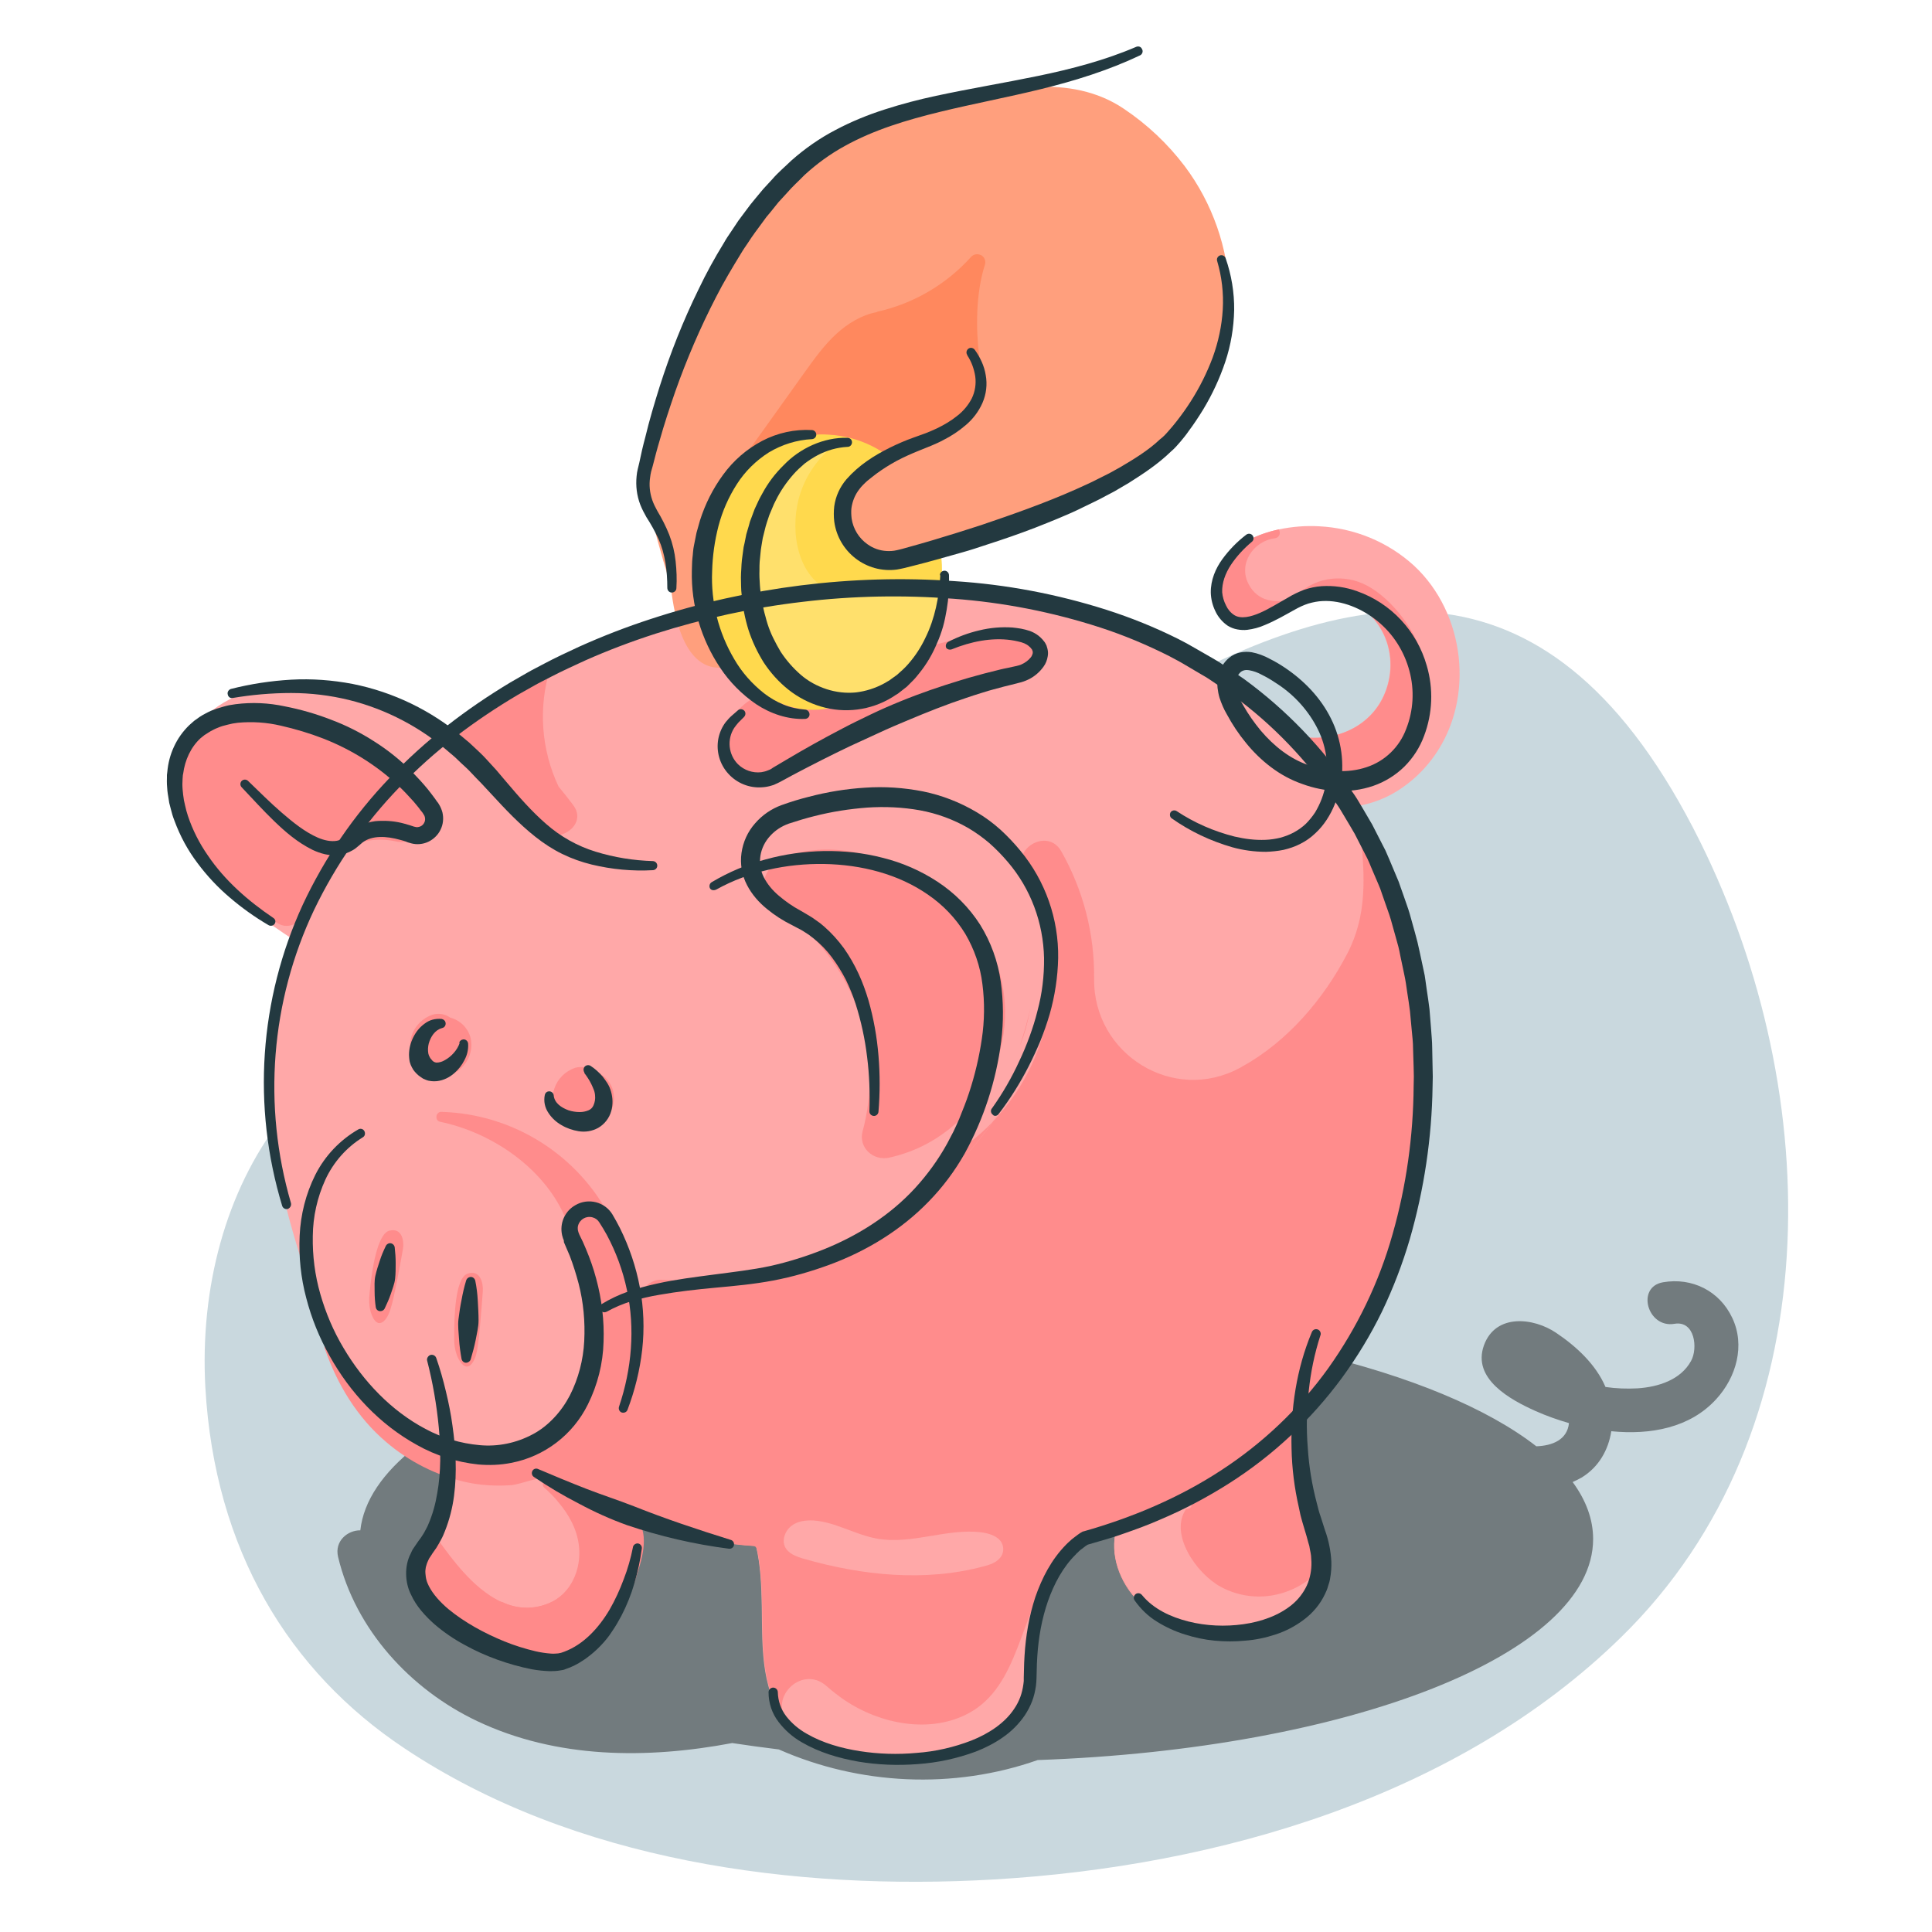 <svg xmlns="http://www.w3.org/2000/svg" xmlns:xlink="http://www.w3.org/1999/xlink" id="Layer_1" x="0px" y="0px" viewBox="0 0 1000 1000" style="enable-background:new 0 0 1000 1000;" xml:space="preserve"><style type="text/css">	.st0{fill:#C9D8DE;}	.st1{opacity:0.43;}	.st2{fill:#FFA8A8;}	.st3{fill:#FF8C8C;}	.st4{fill:#FF8A8A;}	.st5{fill:#FFD94D;}	.st6{fill:#FFE06C;}	.st7{fill:#FF9F7D;}	.st8{fill:#FF885E;}	.st9{fill:#233940;}</style><title>Piggy Bank</title><path class="st0" d="M514.6,972.8c115.6-6.8,239.9-42.6,324.5-125.4C948.4,740.6,944.7,566,880,435.7 c-154.1-310.4-405.4,83.2-607.6,83.2c-111.7,0-171.9,95.3-166.1,199.4c4.8,83.9,43.2,146.8,103,186.6 C297.1,963.5,411.3,978.8,514.6,972.8z"></path><path class="st1" d="M186.5,792.1c6.8-61.3,147-110.3,318.9-110.3c128.5,0,239.2,27.4,289.8,66.8c8.4-0.3,16-3.4,16.9-12 c-5.9-1.7-11.8-3.8-17.4-6.3c-12.9-5.8-32.9-16.6-26.6-34c6-16.5,25.6-14.4,37.4-6.4c10.4,7,20.5,16.3,25.5,28 c5.5,0.8,11.1,1,16.6,0.7c10.6-0.7,22.3-4.3,27.7-14.2c3.6-6.5,2-21-8.6-19.2c-14,2.4-20-19.1-5.9-21.5c14.9-2.6,29.2,4.4,35.8,18.4 c6.8,14.3,2.1,30.7-8.2,42c-13.6,15-34.1,18.7-54.4,16.7c-1.5,9.7-6.5,18.6-15.4,24c-1.5,0.8-3,1.6-4.6,2.3 c6.9,9.4,10.6,19.3,10.6,29.5c0,59.6-126.1,108.7-287.5,114.4c-43.5,15.3-92.1,13-134-5.5c-8.2-1-16.2-2.1-24.1-3.3 c-44.1,8.3-90.8,8.2-132.1-11.4c-34.5-16.4-62.9-47.3-71.9-84.9C173,797.5,180.1,792,186.5,792.1z"></path><path class="st2" d="M93.6,388.9c6.7-17.4,23.6-28.9,42-33c4.1-1,8.3-1.5,12.5-1.7c22.8-0.9,44.9,7.7,65.1,18.2 c4.6,2.4,9.6,4.9,14.7,5.1c1.1,0,2.3-0.1,3.4-0.3c3.9-0.8,7.3-3.1,10.5-5.4c13.7-9.6,28-18.3,42.9-25.9 c82.8-42.5,181.5-53.8,271.5-29.7c38.6,10.4,70.8,27.2,101.7,52.6c1.1,0.9,2.2,1.8,3.2,2.7c3.5,3,6.9,6.2,10.2,9.5 c18.8,3.9,39.3-4.6,46.1-24c7.9-22.5-5.9-46.4-30.1-48.4c-10.3-0.9-18.1,3-26.2,8.8c-6.3,4.5-13.6,9.1-21.6,5.9 c-13-5.3-14-22.6-6.5-32.7c6.7-9,17.6-14.2,29-16.6c6.8-1.4,13.8-2,20.7-1.6c18.2,0.9,35.6,8,49.1,20.3 c26.6,24.6,31.7,68.7,10.7,98.4c-4.5,6.4-10,11.9-16.4,16.4c-7.6,5.4-16.5,8.9-25.8,10c24.9,39.8,37.2,87.9,37.1,134 c0,17.6,0.1,35.2-3.2,52.5c-5.3,28.3-13.3,55.8-27.3,81.2c-4.9,9.1-10.5,17.9-16.5,26.3c-6.8,9.6-14.5,19.2-16.6,30.8 c-4.7,25.8,19.9,51,13,76.3c-0.6,2.1-1.4,4.2-2.4,6.2c-9.8,19.2-37.4,25.5-59.5,21.2c-13.2-2.6-26.4-7.7-35.9-17.3 s-14.8-24.1-11.2-37.1h-1c-3.9,0.3-7.7,1.3-11.2,2.9c-8.8,3.9-16.2,11.2-20.9,19.7c-6.8,12.1-8.9,26.4-10,40.3 c-0.7,9.2-1.1,18.6-4.9,27c-10,21.9-38.3,27.4-62.4,28.1c-21,0.6-44.2-1.4-58.6-16.6c-15-15.9-14.2-38.6-14.5-61.4 c-0.2-10.7-0.6-21.4-3-31.4c-15.9-1-31.7-3.7-47.1-8c-4.6-1.3-9.1-2.7-13.6-4.3c5.7,27.3-10.6,57.5-36.6,67.5 c-16,6.2-34.5,4.3-49.7-3.8c-9.4-4.9-17.3-12.3-22.8-21.4c-2.9-4.8-5.4-11.4-5.2-17.3c0.2-7.5,4.1-14,8.1-20.5 c4.4-7,8.9-13.9,9.5-21.9c0.7-11.3-6.9-21.6-15.8-28.7s-19.4-12.2-27.8-19.8c-14.3-12.9-21.4-31.7-27.7-49.8 c-20.8-60-37.5-128-9.8-185.2c-17.3-11.5-34.9-23.3-47.4-39.9S86.3,408,93.6,388.9z"></path><path class="st3" d="M514.2,580.2c0.1,0,0.1,0,0.1,0c-0.1,0.1-0.2,0.2-0.3,0.3L514.2,580.2z"></path><path class="st3" d="M288,576.8c5.1,9.5,18.4,10.7,25.4,2.6c3.8-4.1,5.3-9.9,3.8-15.3c-1.5-4.9-5.4-8.6-10.4-9.9 c-2.6-1.9-6-2.4-9.1-1.5c-5.1,1.7-9.1,5.7-10.8,10.8C285.4,567.9,285.8,572.7,288,576.8z"></path><path class="st3" d="M214.2,549.3c5.1,9.5,18.4,10.7,25.4,2.6c3.8-4.1,5.3-9.9,3.8-15.3c-1.5-4.9-5.4-8.6-10.4-9.9 c-2.6-1.9-6-2.4-9.1-1.5c-5.1,1.7-9.1,5.7-10.8,10.8C211.7,540.4,212.1,545.3,214.2,549.3z"></path><path class="st3" d="M527.9,541.2c2.6-6.2,4.2-13,5.5-19.5C531.9,528.2,530.1,534.7,527.9,541.2z"></path><path class="st3" d="M171.6,696.8c4,7.7,10.3,13.8,14.9,21.2c8.8,14.1,23.9,23.9,39.3,29.8c15.1,5.7,32.5,5.8,47.3-0.8 c32.4-14.5,39.4-48.6,30.6-79.9c-1.9-6.6-3.7-13.3-5.6-19.9c-2-7-3.9-14.1-7.2-20.6c-11.9-23.8-37.6-40.7-63.2-46 c-2.8-0.6-2.2-5.2,0.7-5.1c37.3,1,71.1,22.4,88,55.7c0.3,0.7,0.4,1.4,0.1,2.1c-0.2,0.6-0.1,1.3,0.2,1.8c1.6,2.7,2.9,5.5,3.9,8.5 c4.5,11.6,7.5,23.7,9.2,36.1c0.7-3,1.2-6.1,1.7-9.1c0.8-4.5,6.3-8.5,10.8-8.2c40,2.8,79.7-8.6,114.1-28.7 c9.7-5.7,18.8-12.2,27.2-19.6c11.4-10,21.6-21.2,30.3-33.5l0.1-0.2c33.1-34.6,39.6-86.8,16-128.5c-7-12.5,12.2-23.8,19.3-11.3 c11.4,20.1,17.3,42.9,17,66c-0.4,39.2,41.1,64.8,75.5,46.1l0.9-0.5c23.6-13,42.4-35,54.7-58.7c10.4-20,8.9-40.1,7-61 c-0.4-1.1,0.2-2.1,1.3-2.5c1.1-0.4,2.2,0.2,2.5,1.3c19.5,36.9,29.3,79.3,29.2,120.2c0,17.6,0.1,35.2-3.2,52.5 c-5.3,28.3-13.3,55.8-27.3,81.2c-4.9,9.1-10.5,17.9-16.5,26.3c-6.8,9.6-14.5,19.2-16.6,30.8c-4.7,25.8,19.9,51,13,76.3 c-0.6,2.1-1.4,4.2-2.4,6.2c-9.8,19.2-37.4,25.5-59.5,21.2c-13.2-2.6-26.2-7.7-35.7-17.3s-14.8-24.1-11.2-37.1h-1 c-3.9,0.3-7.7,1.3-11.2,2.9c-8.8,3.9-16.2,11.2-20.9,19.7c-6.8,12.1-8.9,26.4-10,40.3c-0.7,9.2-1.1,18.6-4.9,27 c-10,21.9-38.3,27.4-62.4,28.1c-21,0.6-44.2-1.4-58.6-16.6c-15-15.9-14.2-38.7-14.5-61.3c-0.2-10.2-0.6-20.3-2.7-29.9 c-0.2-0.9-1-1.6-1.9-1.6c-4.8-0.3-9.6-0.8-14.4-1.5c-7.2-0.9-14.5-2.2-21.6-3.9c-3.2-0.8-6.4-1.5-9.6-2.4c-4.6-1.3-9.1-2.4-13.6-4.1 l0,0c2.2,10.3,1.1,21.8-2.8,32.1c-0.1,0.2-0.1,0.2-0.2,0.4c-0.2,0.4-0.5,1-0.6,1.4s-0.3,0.9-0.5,1.3c-0.5,1-1,2.1-1.5,3.1 c-0.2,0.4-0.4,0.8-0.6,1.2c-0.5,0.9-1,1.8-1.5,2.7l-0.4,0.7c-0.6,0.8-1.5,2.3-2.1,3.1c-0.3,0.5-0.7,0.9-1,1.4 c-0.6,0.9-1.2,1.7-1.9,2.5c-1.3,1.7-2.8,3.3-4.3,4.8c-0.3,0.3-0.7,0.6-1,0.9l-1.1,1c-0.7,0.7-1.5,1.3-2.3,2s-1.7,1.3-2.5,1.9 l-1.1,0.8c-1.3,0.8-2.7,1.7-4.1,2.5c-0.4,0.2-0.8,0.5-1.3,0.7c-1.3,0.7-2.6,1.3-3.9,1.9c-0.6,0.3-1.2,0.6-1.8,0.8 c-9.5,3.6-19.7,4.6-29.7,2.9c-1.3-0.2-2.6-0.4-3.8-0.7l-1.9-0.5c-1.4-0.4-2.7-0.8-4-1.2c-1.2-0.4-2.3-0.8-3.4-1.2 c-0.5-0.2-1.1-0.4-1.7-0.7s-1.2-0.6-1.8-0.8s-1-0.4-1.6-0.7s-1.3-0.7-1.9-1c4.4-7.1,8.8-14.3,13.2-21.5c0.5-0.9,1.7-1.2,2.6-0.8 c7.7,3.7,16.6,3.8,24.4,0.4c11.3-4.8,16.6-17.4,15.4-29.2c-0.8-8.2-4.7-15.6-9.8-21.9c-0.6-0.6-0.6-1.6-0.2-2.3 c0.8-1.4,1.7-2.9,2.5-4.4c0.1,0,0.1-0.1,0.1-0.1c0.5-1,0.1-2.2-0.9-2.7l-1.7-0.9c-1.9-1.2-3.9-2.2-6-2.9c-5.2-1.3-13.9,2.9-19.4,3.4 c-7.9,0.6-15.9,0.1-23.7-1.6c-15.2-3.5-29.2-10.6-41-20.7c-15-12.7-25.4-29.9-31.8-48.4c-0.4-1.1,0.1-2.3,1.1-2.7 c1.1-0.4,2.3,0.1,2.7,1.1L171.6,696.8z"></path><path class="st3" d="M375.4,798.5c-7.3-0.7-14.5-2.1-21.6-4C360.9,796.2,368.2,797.5,375.4,798.5z"></path><path class="st3" d="M231.4,377.1c3.9-0.8,7.3-3.1,10.5-5.4c13.7-9.6,28-18.2,42.9-25.8c-6.3,20.2-4.7,42.1,4.3,61.2 c2.6,3.1,5.1,6.3,7.5,9.5c5.3,6.9,0.2,13.7-6.5,15.5c-4.8,2.3-11,1.8-14.7-3.8c-2.1-3.2-4.1-6.6-5.8-10.1 c-12.4-15-26.3-28.7-41.6-40.8C229.2,377.4,230.3,377.3,231.4,377.1z"></path><path class="st3" d="M488.1,600.4c9.6-5.3,18.3-12,25.9-19.9c-8.8,12.4-19,23.6-30.4,33.5C481.6,609.3,482.4,603.6,488.1,600.4z"></path><path class="st3" d="M639.7,323.2c8,3.2,15.3-1.4,21.6-5.9c8.1-5.8,15.9-9.7,26.2-8.8c24.2,2.1,37.9,26,30.1,48.4 c-6.3,18.1-24.5,26.7-42.1,24.7c3.7,3.8,7,7.8,10,12.1c2.3,3.4,4.7,7,6.7,10.6c1.2,0.1,2.4,0,3.6-0.1c4.1-0.4,8.2-1.4,12-3 c0.7,0,1.5-0.3,1.9-0.9c9.2-4.5,16.9-11.7,21.9-20.7c7.6-13.5,8.5-31.5,2.6-45.8c-5.2-12.6-17.9-28.1-31.2-32.7 c-12.1-4.1-25.5-0.7-33.1,8.8c-0.1,0.1-0.2,0.1-0.3,0.1c-9.2,2.3-18.4,1.7-23.3-7.6c-5.6-10.6,2.5-22.5,13.7-23.8 c0.4-0.1,0.8-0.2,1.1-0.4c1.3-0.8,1.7-2.6,0.9-3.9c0-0.1,0.1-0.2,0.1-0.3c-11.4,2.4-22.3,7.6-29,16.6 C625.7,300.7,626.6,318,639.7,323.2z"></path><path class="st3" d="M101.4,379.2c16.7-14.6,47.8-11.6,66.3-3.4c19.4,8.8,36.9,21.4,51.4,37c5.4,5.8,3.1,13.2-1.8,16.9 c-2.3,4.6-7.4,7-12.4,5.8c-21.6-4.7-43,10-45.1,32.3c-0.8,7.5-9.3,15-16.8,9.6c-17.4-12.5-36.7-23.8-45-44.2 C90.7,415.2,86.1,392.5,101.4,379.2z"></path><path class="st3" d="M445.3,441.8c26.9,7,56.4,24.9,68.2,51.1c19.8,44-5.9,95.9-53.3,106.3c-8.2,1.8-16-5.2-13.7-13.7 c10.7-39.6-2.6-81.8-34.1-108.1c-2.6-1.3-5.3-2.4-8.1-3.3c-3.7-1.3-6.6-4.2-7.9-7.9C387.9,439.8,425.7,436.7,445.3,441.8z"></path><path class="st2" d="M427.7,872.6c-13-11.3-30.9,7-19.3,19.7l0.4,0.5c14.4,15.2,37.7,17.2,58.6,16.6c24.1-0.6,52.4-6.2,62.4-28.1 c3.8-8.4,4.2-17.8,4.9-27c1.1-13.9,3.2-28.2,10.1-40.5c-17.2,21.9-17,58.6-43.3,72.9c-20.1,10.9-46,5.6-64.2-6.6 C434,877.8,430.8,875.4,427.7,872.6z"></path><path class="st2" d="M577.9,791.4h-1c2.1-0.1,8.3-6.3,10.7-7.5c6.8-3.5,14.4-5,21.3-8.2c2.2-1.1,8.7-6.1,11.1-4.9 c1.8,0.9,2.3,3.5,0.4,4.6c-1.3,0.7-2.5,1.5-3.6,2.5c0,0.2,0.1,0.4,0.1,0.6c0.1,1.1-0.7,2.2-1.9,2.4l-1.1,0.2 c-8.9,13,5.5,33.5,17.9,40.2c16.4,8.9,36,5.7,49.5-6.9c1.5-1.4,4.6-0.5,4.4,1.8c-0.2,2.9-0.6,5.7-1.2,8.5 c-9.8,19.2-37.4,25.5-59.5,21.2c-13.3-2.6-26.4-7.9-35.9-17.5C579.6,818.8,574.3,804.4,577.9,791.4z"></path><path class="st4" d="M224.2,792.4c0.1,1,0,2-0.1,3c0.9-0.1,1.8,0.3,2.3,1.1c7.8,11,18.6,25.4,31.8,32c7.9,4,16.7,5.2,26.1,1.2 c11.3-4.8,16.6-17.4,15.4-29.2c-0.9-8.7-5.1-16.4-10.7-23c-2.2-2.7-4.7-5.2-7.3-7.5c-1.9-1.7,0.1-5.2,2.5-4.3 c3.1,1.1,6.3,2.3,9.6,3.5c9.9,3.7,20.7,8,29.5,12.1c3.2,1.4,5.9,3.8,7.7,6.8c5.1,8.9,0.5,22.2-3.3,32c-0.1,0.2-0.1,0.3-0.2,0.5 c-0.2,0.4-0.5,1-0.6,1.4s-0.3,0.9-0.5,1.3c-0.5,1-1,2.1-1.5,3.1c-7.7,15.2-21.7,26.3-38.2,30.6c-24.5,6.1-52.3-5-65.2-26.9 c-2.9-4.8-5.4-11.4-5.2-17.3C216.6,805.3,220.4,798.8,224.2,792.4z"></path><path class="st3" d="M235.1,692.7c-0.1,3.1,0.4,6.2,1.5,9.1c4.2,9.7,8.7,5.1,10.2-2.2c1-4.9,1.3-10,1.8-15 c0.5-5.4,0.9-10.8,1.3-16.2c0.3-4.4-1.4-11.5-8-9.1c-6.4,2.4-6.8,23-6.8,31.3C235.1,691.4,235.1,692.1,235.1,692.7z"></path><path class="st3" d="M191.3,669.6c-0.4,3-0.3,6.2,0.5,9.2c3,10.1,8.1,6,10.3-1.1c1.5-4.9,2.4-9.9,3.4-14.8c1.1-5.3,2-10.7,3-16 c0.8-4.3-0.2-11.6-7-9.9c-6.5,1.7-9.2,22.2-10,30.4C191.4,668.3,191.3,669,191.3,669.6z"></path><path class="st3" d="M379.1,396.4c6.6,8.3,17.5,7.4,26.5,4c13.8-5.2,26.8-13.2,39.9-19.8c14.8-7.5,29.5-15.4,45-21.6 c7.7-3.1,15.7-5.6,23.8-7.5c4.9-1.1,9.9-1.8,14.5-3.8l0.2-0.1c9.5-4.3,7.4-18.5-2.9-20c-16.6-2.4-37.3,5.1-51.3,8.7 c-21.9,5.7-43.9,11.5-65.8,17.6c-11.1,3-22.9,7.1-29.6,17.1C374.3,378.5,373.4,389,379.1,396.4z"></path><ellipse class="st5" cx="420.8" cy="288.8" rx="57.5" ry="78.6"></ellipse><path class="st6" d="M428.1,233.7c3.4-1,6.9-1.5,10.5-1.5c27,0,48.9,28.5,48.9,63.5c0,2.4-0.1,4.8-0.3,7.1 c-2.7,31.7-23.4,56.4-48.6,56.4c-27,0-48.9-28.5-48.9-63.5C389.7,265.3,406.1,240,428.1,233.7z"></path><path class="st5" d="M413.3,258.6c2.5-9.6,7.6-18.2,14.8-25c3.4-1,6.9-1.5,10.5-1.5c27,0,48.9,28.5,48.9,63.5c0,2.4-0.1,4.8-0.3,7.1 c-8.6,2.6-17.9,3.7-26.6,4.8c-9.8,1.3-20.6,2.8-29.9-1.1C412.7,299,409,275.6,413.3,258.6z"></path><path class="st7" d="M332.4,250.6c9.5-30.8,17.1-56.8,30.3-86.2c10.6-23.5,21.5-48.1,38.9-67.5C424,71.8,456,60.7,488,53 c30.3-7.2,66-15.4,93.7,3.3c12.1,8.1,22.7,18.1,31.5,29.7c28.7,38.2,32.5,93.6,1.9,132c-17.8,22.4-44.1,35.4-69.7,47 c-0.2,1-0.8,1.8-1.8,2.1l-50.3,16.3c-13.1,4.3-27.5,10.1-41.3,6c-10.1-3-18.1-11-18.5-21.9c-0.4-11.8,18.6-22.8,26.5-30.8 c-0.1-0.1-0.2-0.2-0.3-0.3c-12.2-10.8-31.1-13.5-46.3-10.4c-11.9,2.6-22.7,8.8-31,17.7c-4.2,4.4-7.7,9.4-10.5,14.8 c-4.5,8.8-7.3,18.3-8.1,28.1c-1.6,18.8,6,35.4,10.7,53.2c0.1,0.4,1.6,5.5,0.8,5.6c-25.7,3.7-27.4-40.7-28.5-43.9 c-4.7-14.2-8.2-28.8-12.3-43.2c-0.2-0.5-0.1-1.1,0.1-1.6C333.2,255.5,331.7,252.8,332.4,250.6z"></path><path class="st8" d="M382.4,243.7c18.8-20.4,49.4-24.8,73.2-10.5c1.2,0.9,2.6,1.5,4.1,1.6c1.2-0.1,2.4-0.5,3.4-1.1 c11-5.4,24.1-6.3,33.8-13.7c12.2-9.4,11.6-22.2,9.9-35.9s-1.8-32.2,3-47.1c0.6-2-0.3-4.1-2.1-5h-0.1c-1.7-0.8-3.8-0.4-5,1 c-12.8,14.2-29.7,24.1-48.3,28.3c-0.2,0.1-0.5,0.2-0.7,0.3c-7.8,1.5-14.9,5.9-20.8,11.3c-6.4,5.9-11.5,13.1-16.6,20.2 c-9.8,13.7-19.5,27.3-29.3,41c-1.7,2.1-3,4.5-4,7C382.6,242,382.4,242.9,382.4,243.7z"></path><path class="st9" d="M150.6,622.7c0.3,1.2-0.3,2.4-1.5,3c-1.2,0.4-2.5-0.2-3-1.4c-15.7-51.6-11.9-107.1,10.6-156 c11.3-24.2,26.5-46.4,45-65.7c18.3-19.4,39.7-35.7,62.5-49.4l8.7-5c2.9-1.7,5.9-3.1,8.8-4.7c5.8-3.1,11.9-5.9,17.9-8.7 c12.2-5.5,24.6-10.3,37.2-14.4c25.3-8.3,51.3-14.1,77.7-17.4c26.4-3.3,53.1-4.1,79.6-2.2c26.7,1.7,53,6.7,78.5,14.8 c12.8,4.1,25.2,9.1,37.2,15.1l4.4,2.3c1.5,0.8,2.9,1.7,4.4,2.5l8.7,5c1.4,0.9,2.9,1.6,4.3,2.6l4.2,2.8l8.3,5.7 c21.7,15.9,40.6,35.5,55.6,57.9c2,2.7,3.7,5.6,5.4,8.5s3.4,5.8,5.1,8.7l4.6,9l2.3,4.5c0.7,1.5,1.3,3.1,2,4.6l3.9,9.3 c0.7,1.5,1.3,3.1,1.8,4.7l1.7,4.8c1,3.1,2.3,6.3,3.2,9.5l2.7,9.7l1.3,4.9c0.4,1.6,0.7,3.3,1.1,4.9l2.1,9.8c0.4,1.7,0.7,3.3,0.9,5 l0.7,5c0.5,3.3,1,6.6,1.4,9.9l0.8,10c0.2,3.3,0.6,6.7,0.6,10l0.2,10c0,1.7,0.1,3.3,0.1,5l-0.1,5c-0.4,26.8-4.4,53.4-11.8,79.1 c-3.8,12.9-8.6,25.4-14.4,37.5c-5.9,12.1-12.9,23.6-20.8,34.4c-16,21.7-35.8,40.2-58.5,54.6c-11.2,7.1-23.1,13.4-35.4,18.6 c-3.1,1.4-6.2,2.6-9.3,3.8c-3.1,1.2-6.3,2.3-9.4,3.4l-4.7,1.6l-4.9,1.5l-9.6,2.8l0.7-0.3c-0.5,0.3-1.1,0.6-1.6,1 c-0.6,0.4-1.1,0.9-1.7,1.3c-0.6,0.4-1.2,0.9-1.7,1.4l-0.8,0.8l-0.4,0.4l-0.2,0.2l-0.1,0.1l0,0c0.1,0,0.1-0.1,0.2-0.2 c0.2-0.2,0.3-0.4,0.4-0.6l-0.7,0.9c-6.6,6.5-11.2,15.1-14.4,24.2c-1.6,4.6-2.8,9.3-3.7,14c-0.9,4.9-1.5,9.7-1.8,14.6l-0.2,3.7 l-0.1,3.7l-0.1,3.8l-0.1,2l-0.2,2c-0.4,2.7-1,5.4-2,8s-2.3,5-3.8,7.3c-3.1,4.5-6.9,8.3-11.4,11.4c-4.3,3-9,5.4-13.9,7.3 c-9.7,3.6-19.9,5.8-30.2,6.5c-10.3,0.8-20.6,0.4-30.7-1.3c-10.1-1.8-20.1-4.7-29.2-10c-4.7-2.7-8.7-6.2-12-10.5 c-3.4-4.4-5.2-9.8-5.2-15.4l0,0l0,0c0-1.3,1.1-2.4,2.4-2.4c1.3,0,2.4,1.1,2.4,2.4c0.1,4.5,1.6,8.9,4.4,12.5c2.9,3.7,6.5,6.7,10.6,9 c8.3,4.8,17.9,7.5,27.5,9c9.7,1.5,19.5,1.8,29.3,0.9c9.8-0.7,19.3-2.9,28.4-6.4c8.8-3.5,17.2-8.9,22.2-16.5c1.3-1.9,2.3-3.9,3.1-6 c0.8-2.2,1.3-4.4,1.6-6.6l0.2-1.7v-1.7l0.1-3.8l0.1-3.8l0.2-3.8c0.3-5.1,0.9-10.2,1.8-15.3c0.9-5.1,2.2-10.2,3.8-15.1 c3.4-9.8,8.3-19.4,15.9-27.1l-0.7,0.9c0.1-0.2,0.3-0.5,0.5-0.7c0.1-0.1,0.3-0.3,0.3-0.3l0,0l0.1-0.1l0.2-0.2l0.5-0.5l1-0.9 c0.6-0.6,1.3-1.2,2-1.7s1.4-1.1,2.1-1.6c0.8-0.6,1.6-1.1,2.5-1.6c0.2-0.1,0.4-0.1,0.6-0.2h0.1c25-7.1,49.2-17.3,70.8-31.4 c21.7-14.1,40.6-32,55.7-53c15-21.1,26.3-44.5,33.3-69.4c7.1-24.9,10.7-50.7,10.9-76.6l0.1-4.9c0-1.6-0.1-3.2-0.1-4.8l-0.3-9.7 c0-3.3-0.4-6.5-0.7-9.7l-0.9-9.7c-0.4-3.2-0.9-6.4-1.4-9.6l-0.7-4.8c-0.3-1.6-0.5-3.2-0.9-4.8l-2-9.5c-0.3-1.6-0.6-3.1-1-4.7 l-1.3-4.7l-2.6-9.3c-0.9-3.1-2.1-6.1-3.1-9.1l-1.6-4.6c-0.5-1.5-1-3-1.7-4.5l-3.8-8.9c-0.6-1.4-1.2-3-1.9-4.4l-2.2-4.3l-4.4-8.6 c-1.6-2.8-3.3-5.6-4.9-8.3c-1.6-2.7-3.2-5.5-5.1-8.1c-14.4-21.3-32.3-40.1-53.1-55.3l-8-5.5l-4-2.7c-1.3-0.9-2.7-1.7-4.1-2.5 l-8.3-4.9c-1.4-0.8-2.8-1.7-4.2-2.4l-4.3-2.3c-11.5-5.8-23.4-10.8-35.7-14.8c-24.7-8-50.2-13-76.1-14.9c-26-2-52.1-1.5-77.9,1.6 c-25.9,3-51.4,8.6-76.2,16.5c-12.4,4-24.6,8.6-36.5,13.9c-5.9,2.7-11.8,5.4-17.6,8.4c-2.8,1.5-5.8,2.9-8.6,4.5l-8.5,4.8 c-22.3,13.2-43.3,28.9-61.2,47.7c-18.1,18.7-33,40.1-44.3,63.6C140.1,518.3,135.9,572.3,150.6,622.7L150.6,622.7z"></path><path class="st9" d="M378.1,797c1.3,0.3,2,1.5,1.8,2.7c-0.2,1.3-1.4,2.1-2.7,1.9c-17.9-2.3-35.6-6.4-52.7-12.2 c-8.6-3.1-16.8-6.8-24.8-11.1c-8-4.1-15.8-8.7-23.3-13.8c-1-0.6-1.4-1.9-0.9-3c0.5-1.2,1.9-1.7,3.1-1.1c8.2,3.5,16.4,6.9,24.6,10.1 s16.6,5.9,24.8,9.1C344.3,786.1,361.1,791.7,378.1,797L378.1,797z"></path><path class="st9" d="M221.1,704.3c-0.4-1.2,0.6-2.7,1.8-3s2.5,0.4,2.9,1.6c2,5.7,3.6,11.4,5,17.3c1.4,5.8,2.6,11.7,3.4,17.7 c1.7,11.9,2.4,24.1,0.8,36.4c-0.8,6.2-2.4,12.4-4.7,18.2c-0.6,1.5-1.2,3-2,4.4s-1.5,2.8-2.4,4.2l-1.4,2l-0.7,1l-0.5,0.8l-1,1.5 c-0.4,0.5-0.5,1.1-0.8,1.6c-0.5,1-0.8,2.1-1.1,3.2c-0.2,1-0.3,2.1-0.2,3.2s0.2,2.2,0.5,3.3c0.3,1.2,0.8,2.3,1.3,3.3 c2.2,4.3,5.9,8.3,10,11.8c8.5,7,18.6,12.5,29.1,16.8c5.2,2.1,10.6,3.8,16.1,5.1c2.6,0.6,5.3,1,8,1.2c1.3,0.1,2.5,0,3.7-0.1 c0.5-0.1,1-0.2,1.5-0.3c0.6-0.2,1.1-0.4,1.7-0.6c9.9-3.7,17.8-12.2,23.5-21.9c2.8-4.9,5.2-10.1,7.2-15.5c2.1-5.4,3.7-11,4.8-16.6 v-0.1c0.2-1.2,1.5-2.1,2.7-1.9s2.1,1.4,1.9,2.7c-0.8,6-2.1,12-3.8,17.8c-1.7,5.9-4,11.6-6.8,17c-1.5,2.8-3,5.4-4.8,8 c-1.7,2.7-3.7,5.1-5.9,7.4s-4.6,4.4-7.2,6.3c-1.3,1-2.7,1.8-4.1,2.7c-1.4,0.8-2.9,1.6-4.4,2.2c-0.8,0.3-1.6,0.6-2.4,0.9 c-0.9,0.4-1.8,0.6-2.8,0.7c-1.7,0.3-3.5,0.4-5.2,0.4c-3.2-0.1-6.4-0.4-9.6-1c-6.1-1.2-12.1-2.9-17.9-5c-5.8-2.1-11.4-4.6-16.8-7.6 c-5.6-3-10.7-6.5-15.5-10.6c-2.4-2.1-4.7-4.4-6.8-6.9c-2.2-2.6-4.1-5.5-5.5-8.6c-3.1-6.1-3.5-14.8-0.1-21.2c0.4-0.8,0.7-1.7,1.2-2.4 l1.5-2.2l1.3-1.9l1.2-1.6c0.7-1.1,1.5-2.2,2.1-3.4s1.3-2.3,1.8-3.6c2.2-5.1,3.7-10.5,4.6-16c2-11.1,1.9-22.8,0.8-34.3 C226,727.1,224,715.6,221.1,704.3L221.1,704.3z"></path><path class="st9" d="M679,689.5c0.5-1.2,1.7-1.8,3-1.4c1.2,0.4,1.9,1.8,1.5,3l-0.1,0.2c-3,9.3-5,19-6,28.7 c-1.1,9.7-1.3,19.5-0.5,29.3c0.6,9.7,2.2,19.4,4.7,28.8l0.9,3.5c0.3,1.2,0.7,2.3,1.1,3.5l2.2,6.9c1.9,5.2,3,10.7,3.3,16.2 c0.1,2.9-0.1,5.8-0.6,8.6c-0.2,1.4-0.6,2.8-1.1,4.2c-0.2,0.7-0.4,1.4-0.7,2.1l-0.9,2c-2.5,5.3-6.3,9.8-11,13.3 c-4.4,3.3-9.3,5.9-14.6,7.6c-5.1,1.7-10.4,2.8-15.7,3.2c-5.3,0.5-10.5,0.5-15.8,0c-5.2-0.5-10.4-1.6-15.4-3.2 c-5.1-1.6-9.9-3.8-14.4-6.6c-4.6-2.8-8.5-6.6-11.6-11c-0.8-1.1-0.5-2.5,0.5-3.3c1.1-0.8,2.5-0.5,3.3,0.5l0,0 c5.9,7.2,14.9,11.4,24.1,13.7c9.2,2.3,18.9,2.7,28.3,1.4c9.3-1.3,18.4-4.5,25.2-10.1c3.3-2.7,5.9-6.1,7.7-9.9 c1.7-3.8,2.5-8,2.4-12.2l-0.2-3.3c-0.1-1.1-0.4-2.2-0.6-3.3c-0.1-0.6-0.2-1.2-0.3-1.7l-0.5-1.7l-0.9-3.3l-2.2-7.4 c-0.3-1.2-0.7-2.4-1-3.7l-0.8-3.8c-2.3-10-3.6-20.3-3.8-30.6C668,729.2,671,708.6,679,689.5L679,689.5z"></path><path class="st9" d="M492.6,336.1c-1.2,0.4-2.4-0.1-2.8-0.7c-0.6-1.2-0.1-2.6,1-3.2c5.1-2.6,10.4-4.6,16-5.9 c5.7-1.4,11.5-1.9,17.3-1.5c1.5,0.2,2.9,0.3,4.4,0.6c1.6,0.3,3.1,0.7,4.6,1.2c1.6,0.6,3.1,1.4,4.5,2.5c0.7,0.6,1.4,1.2,2,1.9 l0.9,1.1c0.3,0.4,0.6,0.8,0.8,1.3c0.3,0.5,0.5,1,0.6,1.5c0.2,0.5,0.3,1.1,0.4,1.6c0.2,1,0.2,2.1,0,3.2c-0.3,1.9-1,3.8-2.2,5.4 c-2,2.8-4.7,5.1-7.8,6.6c-0.8,0.4-1.6,0.7-2.4,1c-0.9,0.3-1.8,0.6-2.4,0.7l-3.9,1c-2.6,0.6-5.2,1.3-7.8,2l-4,1.1l-3.9,1.2 c-2.6,0.8-5.1,1.6-7.7,2.5c-10.3,3.4-20.3,7.4-30.3,11.6c-5,2.1-10,4.2-14.9,6.5s-9.9,4.5-14.8,6.8c-9.9,4.7-19.5,9.6-29.2,14.7 l-7.2,3.9l-1,0.5c-0.3,0.1-0.7,0.4-1.1,0.5c-0.7,0.4-1.5,0.7-2.3,0.9c-1.6,0.5-3.2,0.8-4.9,0.9c-6.6,0.5-13.1-2.1-17.6-7.1 c-4.4-4.9-6.3-11.5-5.1-18c0.6-3.1,1.9-6.1,3.8-8.6c1-1.2,2-2.4,3.2-3.4l3.1-2.7c0.9-0.9,2.4-0.8,3.3,0.1s0.8,2.4-0.1,3.3l-2.9,2.9 c-0.8,0.9-1.5,1.8-2.2,2.8c-3.8,5.9-3,13.8,2,18.8c3.2,3.1,7.6,4.6,12,4.1c1.1-0.2,2.1-0.4,3.1-0.8c0.5-0.2,1-0.4,1.5-0.6 c0.2-0.1,0.5-0.3,0.7-0.4l0.3-0.2l0.4-0.3l7.1-4.2c9.4-5.6,19.1-11,28.9-16.1c4.9-2.6,9.9-5,14.9-7.4s10-4.6,15.2-6.7 c10.2-4.2,20.8-7.8,31.4-11c2.6-0.8,5.3-1.6,8-2.3l4-1.1l4-1c2.7-0.7,5.4-1.4,8.1-1.9l4.1-0.9c0.8-0.2,1.1-0.3,1.6-0.4 s0.9-0.3,1.4-0.5c1.8-0.8,3.5-2,4.8-3.6c0.5-0.6,0.8-1.3,1-2c0.1-0.6,0.1-1.2-0.2-1.7c-0.1-0.2,0-0.3-0.2-0.5 c-0.2-0.2-0.3-0.3-0.4-0.5c-0.3-0.4-0.6-0.7-1-1c-0.7-0.7-1.6-1.2-2.5-1.6c-1-0.4-2.2-0.8-3.3-1c-1.2-0.3-2.4-0.5-3.7-0.7 C513.1,329.9,502.4,332.1,492.6,336.1L492.6,336.1z"></path><path class="st9" d="M370.8,460.4c-1.2,0.6-2.7,0.5-3.3-0.6s-0.2-2.6,0.9-3.2c8.7-5.2,18.2-9.2,28-11.8c9.8-2.7,19.9-4.1,30.1-4.3 c5.1-0.1,10.2,0.2,15.3,0.7c5.1,0.6,10.1,1.5,15.1,2.8c10.1,2.5,19.7,6.7,28.4,12.4c8.8,5.8,16.3,13.3,22,22.2 c5.6,9,9.2,19,10.7,29.5c1.4,10.3,1.5,20.7,0.2,31c-2.6,20.3-9,40-18.9,58c-5.1,9-11.3,17.3-18.5,24.7 c-14.4,14.9-32.4,25.8-51.4,32.8c-9.5,3.5-19.2,6.3-29.2,8.2s-20,2.8-29.8,3.7s-19.6,2-29.2,3.7c-4.8,0.8-9.5,1.9-14.2,3.3 c-4.6,1.3-8.9,3.2-13.1,5.5h-0.1c-1,0.5-2.1,0.2-2.8-0.7c-0.8-1-0.6-2.5,0.4-3.3c4.4-2.7,9.1-4.9,14-6.6c4.8-1.6,9.6-2.9,14.6-4 c9.8-2.2,19.8-3.4,29.6-4.7s19.6-2.4,29-4.4c9.4-2.1,18.7-5,27.7-8.6c17.9-7.2,34.4-17.7,47.3-31.7c6.4-7,12-14.7,16.6-23l3.3-6.3 c1-2.2,2.1-4.4,3-6.6c1.8-4.5,3.6-8.9,5.1-13.5c3-9.1,5.2-18.4,6.6-27.9c1.4-9.4,1.5-18.9,0.3-28.3c-1.1-9.2-4.2-18.1-8.9-26.1 c-4.9-8-11.4-14.8-19.1-20.1c-15.4-10.8-34.8-15.7-54-16S387.7,451,370.8,460.4L370.8,460.4z"></path><path class="st9" d="M120.3,361.3c-1.1,0.2-2.2-0.6-2.4-1.8c-0.4-1.2,0.4-2.5,1.6-2.9c10.2-2.6,20.7-4.2,31.2-4.8 c10.6-0.6,21.3,0.2,31.8,2.2c21.1,4.2,40.9,13.8,57.3,27.8c1,0.9,2.1,1.7,3.1,2.6l2.9,2.7c1.9,1.8,3.9,3.6,5.7,5.6s3.6,3.9,5.4,5.9 l5,5.9c6.6,7.8,13.3,15.5,20.8,22c7.4,6.5,16.1,11.4,25.5,14.3c9.7,3,19.7,4.6,29.8,4.9c1.2,0.1,2.1,1,2.2,2.2 c0.1,1.3-0.9,2.4-2.2,2.5c-10.7,0.6-21.3-0.4-31.7-2.9c-5.3-1.3-10.4-3.1-15.3-5.5c-4.9-2.4-9.5-5.4-13.8-8.8 c-8.5-6.7-15.8-14.5-22.8-22.1l-5.3-5.7c-1.7-1.8-3.5-3.5-5.2-5.4s-3.6-3.5-5.4-5.2l-2.7-2.6c-0.9-0.8-1.8-1.6-2.8-2.4 c-15-13.2-33-22.7-52.4-27.5c-9.8-2.4-19.8-3.6-29.9-3.6C140.5,358.7,130.3,359.6,120.3,361.3L120.3,361.3z"></path><path class="st9" d="M141.3,475c1.2,0.7,1.6,2,0.9,3.1s-2.2,1.4-3.3,0.7c-7-4.1-13.6-8.8-19.8-14.1c-6.3-5.3-12-11.4-16.9-18 c-5-6.6-9-14-11.9-21.9c-0.8-2-1.4-4-1.9-6.1l-0.8-3.1l-0.5-3.2c-0.4-2.1-0.6-4.2-0.7-6.4c-0.1-1.1,0-2.2,0-3.3v-1.6 c0.1-0.5,0.1-1.1,0.2-1.6c0.4-4.5,1.5-8.8,3.4-12.9c1.9-4.2,4.6-8,7.9-11.2l2.6-2.3l2.8-2c0.9-0.6,1.9-1.2,2.9-1.7s2-1.1,3-1.5 c2-0.8,4.1-1.5,6.3-2.1c1.1-0.3,2.1-0.6,3.2-0.8l3.2-0.5c8.5-1.1,17.1-0.7,25.5,1.1c8.2,1.6,16.2,3.9,23.9,6.9 c7.8,2.9,15.3,6.7,22.3,11.2c7,4.4,13.6,9.7,19.5,15.6c2.9,3,5.8,6.1,8.4,9.3c1.3,1.7,2.6,3.3,3.8,5l0.9,1.3l0.5,0.6 c0.2,0.3,0.3,0.5,0.5,0.8c0.8,1.3,1.4,2.7,1.8,4.2c0.7,3,0.4,6.2-1,9c-1.3,2.7-3.6,4.9-6.3,6.2c-2.8,1.3-5.9,1.6-8.9,0.8l-1-0.3 c-0.3-0.1-0.5-0.1-0.7-0.2l-1.3-0.5c-0.9-0.3-1.8-0.6-2.7-0.8c-7.1-2-14.6-2.4-19.5,1.4l-2.1,1.8c-0.9,0.8-1.9,1.6-3,2.2 c-2.2,1.3-4.6,2.1-7.1,2.4c-5.1,0.7-9.7-0.8-13.6-2.6c-7.9-3.9-14.2-9.4-20-15s-11.2-11.6-16.7-17.4l0,0l0,0c-0.9-0.9-0.9-2.4,0-3.3 s2.4-0.9,3.3,0c5.8,5.6,11.5,11.3,17.4,16.4s12.1,10.1,18.8,13c3.3,1.4,6.7,2.1,9.7,1.6c1.4-0.3,2.8-0.8,4.1-1.6 c0.6-0.5,1.2-1,1.8-1.5l2.4-2.2c3.9-3,8.5-4.8,13.4-5c4.5-0.2,8.9,0.2,13.2,1.4c1.1,0.3,2.1,0.6,3.1,0.9l1.5,0.5 c0.2,0.1,0.6,0.2,0.7,0.2l0.4,0.1c0.9,0.3,1.9,0.1,2.8-0.3s1.6-1.2,2-2.1c0.4-0.9,0.4-1.8,0.2-2.7c-0.1-0.5-0.3-0.9-0.6-1.3 c-0.1-0.2-0.2-0.4-0.3-0.5l-0.4-0.6l-0.9-1.1c-1.1-1.6-2.4-3-3.6-4.5c-2.6-2.9-5.2-5.7-8-8.3c-11.2-10.5-24.4-18.7-38.7-24.3 c-7.2-2.8-14.6-5-22.1-6.7c-7.2-1.7-14.8-2.2-22.2-1.5l-2.7,0.4c-0.9,0.2-1.7,0.4-2.6,0.6c-1.8,0.4-3.5,0.9-5.1,1.6 c-0.9,0.3-1.6,0.7-2.4,1.1s-1.6,0.8-2.3,1.3l-2.2,1.4l-2,1.6c-5,4.6-8.1,11.3-9,18.4c-0.1,0.4-0.2,0.8-0.2,1.3l-0.1,1.4 c0,0.9-0.1,1.8-0.1,2.7c0,1.8,0.2,3.7,0.4,5.5l0.4,2.8l0.6,2.7c0.4,1.9,0.9,3.7,1.5,5.5c2.4,7.2,5.9,14.1,10.3,20.4 C116.3,455.7,128.3,466.2,141.3,475L141.3,475z"></path><path class="st9" d="M185.6,584.5c1-0.5,2.3-0.2,2.9,0.8c0.7,1.1,0.5,2.6-0.6,3.3c-8.5,5.2-15.3,12.9-19.5,22 c-4.2,9.2-6.4,19.1-6.5,29.2c-0.2,10.1,1.1,20.3,3.9,30c2.8,9.8,6.8,19.2,12,27.9c10.3,17.4,24.8,32.6,42.4,41.9 c8.7,4.7,18.2,7.5,28,8.4c9.5,0.9,19.1-1.1,27.5-5.6c4.2-2.2,7.9-5.2,11.1-8.6c3.3-3.5,6-7.4,8.2-11.6c4.4-8.7,6.9-18.3,7.4-28.1 c0.5-10-0.4-20-2.9-29.7c-1.3-4.9-2.8-9.7-4.6-14.4l-1.5-3.5l-1.5-3.5l-0.1-1.1c-0.2-0.4-0.4-0.9-0.5-1.3c-0.3-0.9-0.5-1.8-0.6-2.7 c-0.7-5.7,2.1-11.3,7.1-14.1c6.6-3.9,15.2-1.8,19.2,4.8l2,3.5l1.9,3.6c4.8,9.7,8.3,20,10.3,30.7c2,10.6,2.4,21.5,1.2,32.2 c-1.2,10.6-3.8,21.1-7.6,31.1l0,0c-0.4,1.2-1.8,1.8-3,1.4s-1.8-1.8-1.4-3l0,0c6.6-19.5,8.4-40.5,4.1-60.4 c-2.1-10-5.6-19.5-10.4-28.5l-1.9-3.3l-2-3.2c-0.8-1.3-2-2.2-3.5-2.6c-3.3-0.9-6.6,1-7.5,4.3c-0.2,0.8-0.2,1.5-0.1,2.3 c0.1,0.4,0.2,0.7,0.3,1.1c0,0.2,0.1,0.3,0.2,0.5l0.1,0.3l0.2,0.5l1.8,3.7l1.6,3.7c2.1,5,3.9,10.1,5.3,15.4 c2.9,10.7,4.2,21.7,3.8,32.7c-0.3,11.2-3.1,22.2-8.1,32.3c-7.8,15.8-22.5,27-39.8,30.3c-5.6,1.1-11.3,1.3-17,0.8 c-11.2-1.2-22-4.6-31.7-10.1c-19.4-10.7-34.7-27.2-45.2-46.1c-5.3-9.4-9.4-19.5-12.1-30c-2.8-10.5-3.9-21.3-3.4-32.2 c0.5-11,3.2-21.7,8.1-31.5C168.2,598.2,176,590,185.6,584.5L185.6,584.5z"></path><path class="st9" d="M516.9,576.6c-0.8,1.1-2.3,1.3-3,0.4c-1.1-0.8-1.3-2.3-0.5-3.3l0.1-0.1c5.4-7.6,10.1-15.7,14-24.2 c2-4.2,3.8-8.5,5.4-12.9c1.6-4.4,3-8.8,4.1-13.3c2.4-8.9,3.5-18.1,3.4-27.3c-0.2-9.1-1.9-18.1-5.1-26.6s-7.8-16.3-13.7-23.2 c-3-3.5-6.1-6.7-9.5-9.7c-3.4-2.9-7-5.5-10.9-7.8c-7.8-4.5-16.3-7.6-25.1-9.2c-9-1.6-18.1-2-27.2-1.4c-9.2,0.7-18.3,2.1-27.3,4.4 c-4.5,1.1-9,2.5-13.3,3.9c-3.7,1.3-7.1,3.5-9.7,6.4c-2.6,2.8-4.4,6.4-5,10.2c-0.6,3.8,0,7.7,1.7,11.1c1.9,3.7,4.6,6.9,7.8,9.6 c3.4,2.9,7.1,5.5,11,7.6l3.1,1.8c1.1,0.7,2.2,1.3,3.3,2l3.1,2.2c1.1,0.7,2,1.6,3,2.4c3.8,3.3,7.2,7.1,10.2,11.2 c2.9,4.1,5.4,8.5,7.5,13c2.1,4.5,3.8,9.2,5.2,13.9c2.7,9.4,4.4,19,5.2,28.7c0.8,9.6,0.8,19.3,0,29c-0.1,1.3-1.2,2.3-2.5,2.2 s-2.3-1.2-2.2-2.5V575c0.3-9.3,0-18.7-1.2-28c-1.1-9.3-3.1-18.4-5.9-27.3c-1.4-4.4-3.2-8.7-5.2-12.8c-2.1-4-4.5-7.9-7.2-11.5 s-5.8-6.8-9.3-9.6c-0.9-0.6-1.7-1.4-2.6-2l-2.8-1.8c-0.9-0.6-1.9-1.1-2.9-1.6l-1.5-0.8l-1.7-0.9c-4.5-2.2-8.8-5-12.7-8.2 c-4.2-3.4-7.8-7.5-10.3-12.3c-2.7-5.1-3.7-11-2.9-16.7c0.8-5.7,3.2-11,7-15.3c3.7-4.3,8.5-7.6,13.8-9.5c4.7-1.7,9.3-3.1,14.1-4.3 c9.5-2.5,19.3-4.1,29.1-4.7c10-0.7,20,0,29.8,1.9c9.9,2,19.4,5.7,28.1,10.9c4.4,2.6,8.4,5.6,12.2,9c3.7,3.4,7.1,7,10.3,10.9 c12.9,15.6,19.8,35.3,19.5,55.5c-0.2,9.8-1.7,19.6-4.4,29.1c-1.4,4.7-3,9.3-4.8,13.8c-1.9,4.5-3.9,8.9-6.1,13.2 C528,560.6,522.8,568.9,516.9,576.6L516.9,576.6z"></path><path class="st9" d="M606.5,423.6c-0.9-0.6-1.2-1.9-0.7-3c0.6-1.1,2.1-1.5,3.2-0.8l0,0c9.2,6.1,19.3,10.5,30,13.2 c2.6,0.6,5.3,1.1,8,1.4s5.3,0.4,8,0.3c2.6-0.1,5.2-0.5,7.7-1.1c2.5-0.7,4.9-1.6,7.1-2.8c2.2-1.2,4.3-2.7,6.1-4.4 c1.8-1.8,3.4-3.8,4.8-5.9c1.3-2.2,2.5-4.6,3.4-7c0.9-2.4,1.6-4.9,2.1-7.4c1.8-10.3,0.1-21-4.9-30.2c-5-9.3-12.4-17.1-21.4-22.7 c-2.2-1.5-4.5-2.8-6.9-4c-2-1.1-4.2-1.9-6.5-2.3c-1.6-0.3-3.2,0-4.4,1c-1.2,1.1-2.1,2.7-2.3,4.4c-0.3,2-0.1,4.1,0.6,6 c0.8,2.4,1.8,4.7,3.1,6.8c2.6,4.6,5.7,9,9.1,13.1c6.8,8,15.2,14.7,24.9,17.9c2.4,0.9,4.9,1.6,7.4,2.1l3.8,0.6 c1.3,0.2,2.5,0.2,3.8,0.3c5,0.2,10-0.4,14.8-2c9.5-3.1,17-10.4,20.5-19.7c3.8-9.6,4.4-20.2,1.7-30.2c-2.7-10.1-8.4-19.1-16.5-25.7 c-8-6.5-18.4-10.9-28.4-10.4c-2.5,0.1-5,0.6-7.4,1.3c-2.5,0.8-4.8,1.9-7.1,3.2c-4.9,2.7-9.8,5.6-15.4,7.9c-2.9,1.3-6,2.1-9.1,2.5 c-1.7,0.2-3.4,0.1-5.1-0.2c-1.8-0.3-3.5-1-5-1.9c-2.8-1.9-5.1-4.6-6.5-7.7c-1.4-2.9-2.2-6.1-2.3-9.4c-0.1-6.6,2.5-12.6,6-17.4 c3.5-4.8,7.6-9,12.3-12.6c1-0.8,2.5-0.7,3.3,0.3c0.8,1,0.7,2.5-0.3,3.3l0,0c-4.2,3.5-7.9,7.5-10.9,12c-2.9,4.4-4.7,9.4-4.5,14.2 c0.2,2.3,0.9,4.7,2,6.8c0.9,2,2.4,3.8,4.3,5c3.4,2.1,8.5,0.9,13.3-1.2s9.5-5.1,14.5-7.9c2.6-1.6,5.4-2.9,8.2-4c3-1,6.1-1.7,9.2-1.9 c6.2-0.4,12.5,0.5,18.3,2.6c17.6,6.2,31,20.6,36.1,38.6c3.5,11.9,3,24.7-1.4,36.3c-2.2,6-5.7,11.4-10.2,15.9 c-4.6,4.5-10.1,7.9-16.2,10c-12.1,4.1-25.2,3.2-36.6-1c-5.8-2-11.3-5-16.2-8.7c-4.8-3.6-9.2-7.9-13-12.6c-3.8-4.6-7.1-9.6-9.9-14.8 c-1.6-2.7-2.8-5.6-3.8-8.6c-0.5-1.7-0.8-3.4-1-5.1c-0.2-1.9-0.1-3.8,0.3-5.6c0.7-3.9,2.7-7.5,5.8-10c1.6-1.3,3.6-2.3,5.7-2.7 c2-0.4,4-0.4,5.9-0.1c3.2,0.6,6.4,1.8,9.3,3.4c2.6,1.3,5.2,2.8,7.7,4.5c9.9,6.6,18.6,15.5,24,26.4c5.5,11,7.2,23.5,4.8,35.6 c-0.7,3-1.6,5.9-2.8,8.7c-1.1,2.8-2.5,5.5-4.2,8.1s-3.7,5-6,7.1c-2.3,2.2-4.9,4-7.7,5.4c-2.7,1.4-5.7,2.4-8.7,3.1c-3,0.6-6,0.9-9,1 c-6,0-11.9-0.8-17.6-2.4C626.6,435.3,616,430.3,606.5,423.6L606.5,423.6z"></path><path class="st9" d="M241.3,662.7c0.3-0.9,1-1.5,1.9-1.7c1.3-0.3,2.5,0.6,2.8,1.9c0.7,3.4,1.1,6.8,1.3,10.3s0.4,6.9,0.4,10.3 s-0.9,6.7-1.5,10.1c-0.7,3.4-1.6,6.8-2.6,10.1c-0.3,0.8-1,1.4-1.9,1.6c-1.3,0.3-2.5-0.6-2.8-1.9c-0.6-3.4-1.1-6.8-1.3-10.3 c-0.2-3.4-0.7-6.9-0.3-10.2s0.9-6.7,1.6-10.1C239.5,669.4,240.3,666,241.3,662.7L241.3,662.7z"></path><path class="st9" d="M199.7,644.9c0.3-0.7,1-1.2,1.8-1.4c1.4-0.2,2.6,0.8,2.8,2.1c0.3,2.7,0.5,5.4,0.5,8.2c0,2.7,0,5.4-0.3,8.1 s-1.4,5.2-2.2,7.8c-0.9,2.6-2,5.1-3.2,7.6c-0.4,0.7-1,1.2-1.8,1.3c-1.3,0.3-2.6-0.6-2.8-2c-0.4-2.7-0.6-5.4-0.6-8.2 c0-2.7-0.2-5.5,0.4-8.1s1.4-5.2,2.3-7.8C197.4,649.9,198.5,647.4,199.7,644.9L199.7,644.9z"></path><path class="st9" d="M486.5,297.7c0-1.3,1.1-2.3,2.4-2.3s2.3,1.1,2.3,2.4c0.2,6-0.2,11.9-1.2,17.8c-0.5,3-1.1,5.9-1.9,8.8 c-0.4,1.4-0.9,2.9-1.4,4.3l-0.8,2.1c-0.3,0.7-0.6,1.4-0.9,2.1c-2.3,5.6-5.4,10.9-9.3,15.7c-1,1.2-1.9,2.4-3,3.5l-3.3,3.3 c-1.2,1-2.5,1.9-3.7,2.9l-0.9,0.7l-1,0.6l-2,1.3c-11.1,6.8-24.5,8.5-36.9,4.8c-6.1-1.8-11.9-4.8-16.9-8.8s-9.2-8.7-12.7-14 c-3.3-5.3-6-11-7.9-16.9c-1.8-5.8-3-11.9-3.5-18c-0.4-3-0.3-6.1-0.4-9.1c0-1.5,0.1-3,0.2-4.5s0.1-3,0.3-4.5l0.6-4.5l0.3-2.2l0.5-2.2 l0.9-4.5l1.3-4.4l0.6-2.2c0.3-0.7,0.5-1.4,0.8-2.1l1.6-4.3l1.9-4.1c0.3-0.6,0.6-1.3,1-2l1.1-2c2.9-5.4,6.6-10.3,11-14.6 c8.4-8.8,20.7-14.5,33-14.2c1.3,0,2.4,1,2.4,2.3c0,1.3-1,2.4-2.3,2.4h-0.1c-5.4,0.3-10.6,1.8-15.4,4.3c-2.4,1.3-4.7,2.8-6.8,4.4 l-3,2.7c-1,0.9-1.9,1.9-2.8,2.9c-3.6,4.1-6.7,8.6-9.1,13.5l-0.9,1.8c-0.3,0.6-0.5,1.3-0.8,1.9l-1.6,3.8l-1.3,3.9 c-0.2,0.7-0.4,1.3-0.6,2l-0.5,2l-1,4l-0.7,4.2l-0.3,2l-0.2,2l-0.4,4.1c-0.1,1.3-0.1,2.7-0.1,4.1s-0.1,2.7,0,4.1 c0.2,2.8,0.2,5.5,0.7,8.2c0.2,1.3,0.4,2.7,0.6,4l0.8,4c0.3,1.3,0.6,2.6,1,3.9c0.3,1.3,0.7,2.6,1.1,3.9c0.8,2.5,1.8,5,3,7.4 s2.4,4.7,3.8,7c2.9,4.4,6.4,8.4,10.3,11.8s8.5,5.9,13.4,7.5s10.1,2.2,15.2,1.7c5.1-0.6,10.1-2.2,14.7-4.7l1.7-1l0.9-0.5l0.8-0.6 l3.2-2.3l3-2.7c1-0.9,1.9-1.9,2.8-2.9c3.6-4.1,6.6-8.7,8.9-13.6c4.9-9.9,7.1-21.1,7.7-32.3L486.5,297.7z"></path><path class="st9" d="M416.8,367.3c1.2,0.1,2.1,1.1,2.2,2.3c0.1,1.3-0.9,2.4-2.2,2.5c-9,0.4-18-2.7-25.4-7.6 c-7.3-5-13.7-11.4-18.6-18.8c-4.9-7.3-8.7-15.4-11.2-23.9c-2.5-8.6-3.7-17.4-3.5-26.3l0.1-3.3c0-1.1,0.1-2.2,0.2-3.3 c0.3-2.2,0.3-4.4,0.8-6.6s0.8-4.3,1.3-6.5l1.8-6.4c2.7-8.5,6.7-16.5,12-23.7c5.3-7.3,12.2-13.3,20.2-17.5c8-4.2,16.9-6.1,25.8-5.6 c1.2,0.1,2.1,1,2.2,2.2c0.1,1.3-0.9,2.4-2.2,2.5l0,0c-7.9,0.4-15.6,2.8-22.4,6.9c-6.6,4.2-12.3,9.8-16.5,16.4 c-4.3,6.7-7.5,14-9.5,21.6c-2,7.7-3.1,15.6-3.3,23.5c-0.7,15.9,3.3,31.7,11.4,45.4c3.9,6.8,9.2,12.8,15.4,17.7 c3.1,2.4,6.5,4.4,10.1,5.9S412.9,367,416.8,367.3L416.8,367.3z"></path><path class="st9" d="M302.5,555.1c-0.6-0.8-0.6-1.9-0.1-2.7c0.7-1.1,2.2-1.4,3.3-0.7c2.3,1.5,4.4,3.4,6.2,5.5 c0.9,1.1,1.7,2.3,2.5,3.5c0.4,0.7,0.8,1.4,1.1,2.1c0.3,0.8,0.6,1.5,0.8,2.3c0.9,3.2,1,6.7,0.1,9.9c-1,3.7-3.5,6.9-6.8,8.8 c-3.1,1.7-6.7,2.3-10.2,1.7c-3-0.5-6-1.5-8.7-3.1c-2.7-1.5-5.1-3.7-6.8-6.3c-1.9-2.8-2.6-6.1-1.9-9.4c0.2-1,1-1.7,1.9-1.8 c1.3-0.2,2.5,0.7,2.7,2v0.2c0.5,3.9,3.9,6.2,7.7,7.6c1.9,0.6,3.8,0.9,5.8,0.9c1.5,0,3.1-0.3,4.5-0.9c1.2-0.5,2.1-1.4,2.6-2.6 c0.7-1.6,1-3.4,0.8-5.1c0-0.5-0.1-0.9-0.2-1.4c-0.1-0.5-0.2-0.9-0.4-1.4c-0.4-1-0.8-2-1.3-3c-1-2.1-2.3-4-3.7-5.9L302.5,555.1z"></path><path class="st9" d="M237.7,539.6c0.3-0.9,1.1-1.5,2.1-1.6c1.3-0.1,2.4,0.9,2.5,2.2c0.2,3-0.5,5.9-1.9,8.5c-1.3,2.6-3.1,4.9-5.3,6.8 c-2.5,2.2-5.6,3.7-8.9,4.1c-1,0.1-2,0.1-2.9,0c-1-0.1-2-0.3-2.9-0.7c-0.5-0.2-0.9-0.4-1.4-0.6c-0.4-0.3-0.8-0.5-1.2-0.8 c-0.8-0.5-1.5-1.1-2.2-1.8c-0.6-0.6-1.2-1.3-1.7-2c-0.5-0.8-0.9-1.6-1.3-2.5c-0.3-0.8-0.6-1.7-0.7-2.6c-0.1-0.9-0.2-1.7-0.2-2.6 c0-3.2,0.8-6.3,2.2-9.1c1.4-2.8,3.3-5.2,5.8-7c2.5-2,5.7-2.8,8.9-2.5c1,0.2,1.8,0.9,2,1.8c0.3,1.3-0.4,2.6-1.7,2.9l-0.3,0.1 c-3.5,1-5.7,4.4-6.7,8c-0.4,1.6-0.5,3.4-0.2,5.1c0.1,0.3,0.2,0.7,0.3,1c0.1,0.3,0.3,0.5,0.4,0.8c0.1,0.3,0.3,0.5,0.4,0.7 s0.4,0.4,0.6,0.7c0.6,0.9,1.5,1.4,2.5,1.5c1.6,0,3.1-0.5,4.4-1.3c3.3-1.8,6.4-5.2,7.6-8.8L237.7,539.6z"></path><path class="st9" d="M500.7,183.8c-0.8-1.1-0.5-2.5,0.5-3.3c1.1-0.8,2.5-0.5,3.3,0.5c1.4,1.9,2.6,4,3.6,6.2s1.7,4.5,2.1,6.9 c0.9,4.9,0.3,9.9-1.7,14.5c-2,4.5-5,8.4-8.7,11.5c-3.5,3-7.4,5.6-11.6,7.7c-2,1.1-4.1,2-6.2,2.9l-6.2,2.5c-4,1.6-7.8,3.3-11.6,5.3 c-3.7,2-7.2,4.2-10.6,6.7c-1.6,1.2-3.2,2.5-4.7,3.7c-0.8,0.7-1.5,1.4-2.2,2.1s-1.3,1.4-1.9,2.2c-2.2,2.8-3.6,6.2-4.1,9.8 c-0.2,1.8-0.1,3.6,0.1,5.4c0.8,5.4,3.8,10.2,8.2,13.3c2.9,2.1,6.3,3.3,9.9,3.5c1.7,0.1,3.5,0,5.2-0.4l1.3-0.3l1.6-0.4l3.2-0.9 c4.2-1.2,8.4-2.3,12.6-3.6c8.4-2.5,16.7-5.1,25-7.8c16.5-5.6,33-11.4,48.8-18.4c3.9-1.8,7.9-3.5,11.7-5.5c1.9-1,3.9-1.9,5.8-2.9 l5.6-3.1c7.3-4.3,14.7-8.8,20.7-14.5c0.8-0.6,1.6-1.3,2.3-2s1.4-1.5,2.1-2.3c1.4-1.6,2.8-3.2,4.1-4.9c2.6-3.3,5.1-6.8,7.4-10.4 c4.6-7.2,8.4-14.8,11.4-22.8c2.9-8,4.7-16.3,5.2-24.8c0.5-8.4-0.5-17-2.9-25.1l0,0c-0.4-1.2,0.3-2.5,1.5-2.9s2.5,0.3,2.9,1.5 c3,8.6,4.5,17.7,4.4,26.8c-0.2,9.1-1.7,18.1-4.6,26.8c-2.9,8.6-6.7,16.8-11.4,24.6c-2.4,3.9-4.9,7.7-7.6,11.3 c-1.3,1.9-2.7,3.6-4.2,5.4c-0.8,0.9-1.4,1.6-2.3,2.6c-0.9,1-1.7,1.7-2.6,2.5c-6.7,6.5-14.3,11.5-21.9,16.3l-5.8,3.4 c-1.9,1.2-3.9,2.1-5.9,3.2c-3.9,2.2-8,4-12,6s-8.1,3.8-12.2,5.5c-4.1,1.7-8.3,3.4-12.4,5c-8.3,3.2-16.7,6.1-25.1,8.8 c-4.2,1.4-8.4,2.8-12.7,4s-8.6,2.4-12.8,3.6s-8.5,2.3-12.8,3.4l-3.2,0.8l-1.6,0.4l-1.9,0.4c-0.5,0.1-1.1,0.2-1.6,0.3 c-15.8,2.1-30.3-9.1-32.4-24.9c-0.3-2.6-0.3-5.2,0-7.8c0.7-5.2,2.9-10,6.3-14c6.5-7.4,14.3-12.3,22.5-16.4c4.1-2,8.2-3.8,12.5-5.3 l6.1-2.2c2-0.8,3.9-1.6,5.8-2.5c3.7-1.8,7.3-3.9,10.5-6.5c3.1-2.4,5.7-5.5,7.5-9c1.7-3.5,2.3-7.5,1.8-11.3c-0.3-2-0.8-3.9-1.5-5.8 c-0.7-1.9-1.6-3.6-2.7-5.3L500.7,183.8z"></path><path class="st9" d="M588.2,24.2c1.2-0.4,2.4,0,2.9,1.2c0.7,1.1,0.2,2.6-0.9,3.2c-16.4,7.8-33.8,13.2-51.3,17.5s-35.2,7.6-52.4,11.8 s-34.2,9.3-49.3,17.7c-7.5,4.1-14.5,9.2-20.8,15c-3,3.1-6.3,6-9.1,9.3l-4.4,4.8l-4.1,5.1l-2.1,2.5c-0.6,0.8-1.2,1.7-1.9,2.6 l-3.9,5.3c-1.3,1.7-2.5,3.6-3.7,5.4s-2.5,3.6-3.6,5.5c-4.6,7.5-9.1,15-13.1,22.9c-8.1,15.7-15.1,32-21,48.7 c-2.9,8.4-5.7,16.8-8.1,25.4c-1.3,4.3-2.4,8.6-3.5,12.9l-0.9,3.2c-0.2,0.9-0.4,1.9-0.5,2.9c-0.6,3.9-0.2,7.9,1.1,11.7 c0.7,2,1.6,3.8,2.6,5.6c2.4,4,4.5,8.1,6.2,12.4c1.7,4.4,2.8,9,3.3,13.7c0.5,4.6,0.7,9.3,0.4,13.9c0,1.3-1.1,2.3-2.4,2.3 s-2.3-1.1-2.3-2.4l0,0c0-8.8-1.1-17.5-4.5-25.2c-1.8-3.9-3.9-7.7-6.3-11.4c-1.2-2.1-2.3-4.2-3.2-6.5c-1.8-4.7-2.4-9.7-1.9-14.7 c0.1-1.2,0.3-2.5,0.6-3.7l0.8-3.3c0.9-4.4,1.9-8.8,3.1-13.2c2.1-8.8,4.7-17.5,7.4-26.1c5.5-17.3,12.2-34.2,20.2-50.5 c3.9-8.2,8.3-16.2,13.1-24c1.1-2,2.4-3.9,3.7-5.8s2.5-3.8,3.8-5.7l4.1-5.5c0.7-1,1.4-1.9,2.1-2.8l2.2-2.7l4.4-5.3l4.7-5.1 c3-3.5,6.6-6.5,9.9-9.7c7-6.2,14.7-11.6,23-15.9c8.1-4.3,16.7-7.8,25.5-10.6c8.7-2.8,17.5-5.1,26.4-7c17.7-3.8,35.4-6.7,52.8-10.3 C554.7,35.7,571.9,31.2,588.2,24.2L588.2,24.2z"></path><path class="st2" d="M409.6,789.8c3.2-2.5,7.5-3,11.5-2.8c11.4,0.8,21.6,7.4,32.9,9.4c17.8,3.2,35.9-5.4,53.8-3.3 c3.5,0.5,7.5,1.5,9.9,4.3c2.4,3,2,7.3-0.9,9.8c-2,1.9-4.8,2.8-7.5,3.5c-30.4,8.2-63,4.8-93.3-3.9c-3.8-1.1-8-2.6-9.7-6.2 c-0.7-1.4-0.8-3-0.5-4.6C406.3,793.6,407.6,791.4,409.6,789.8z"></path></svg>